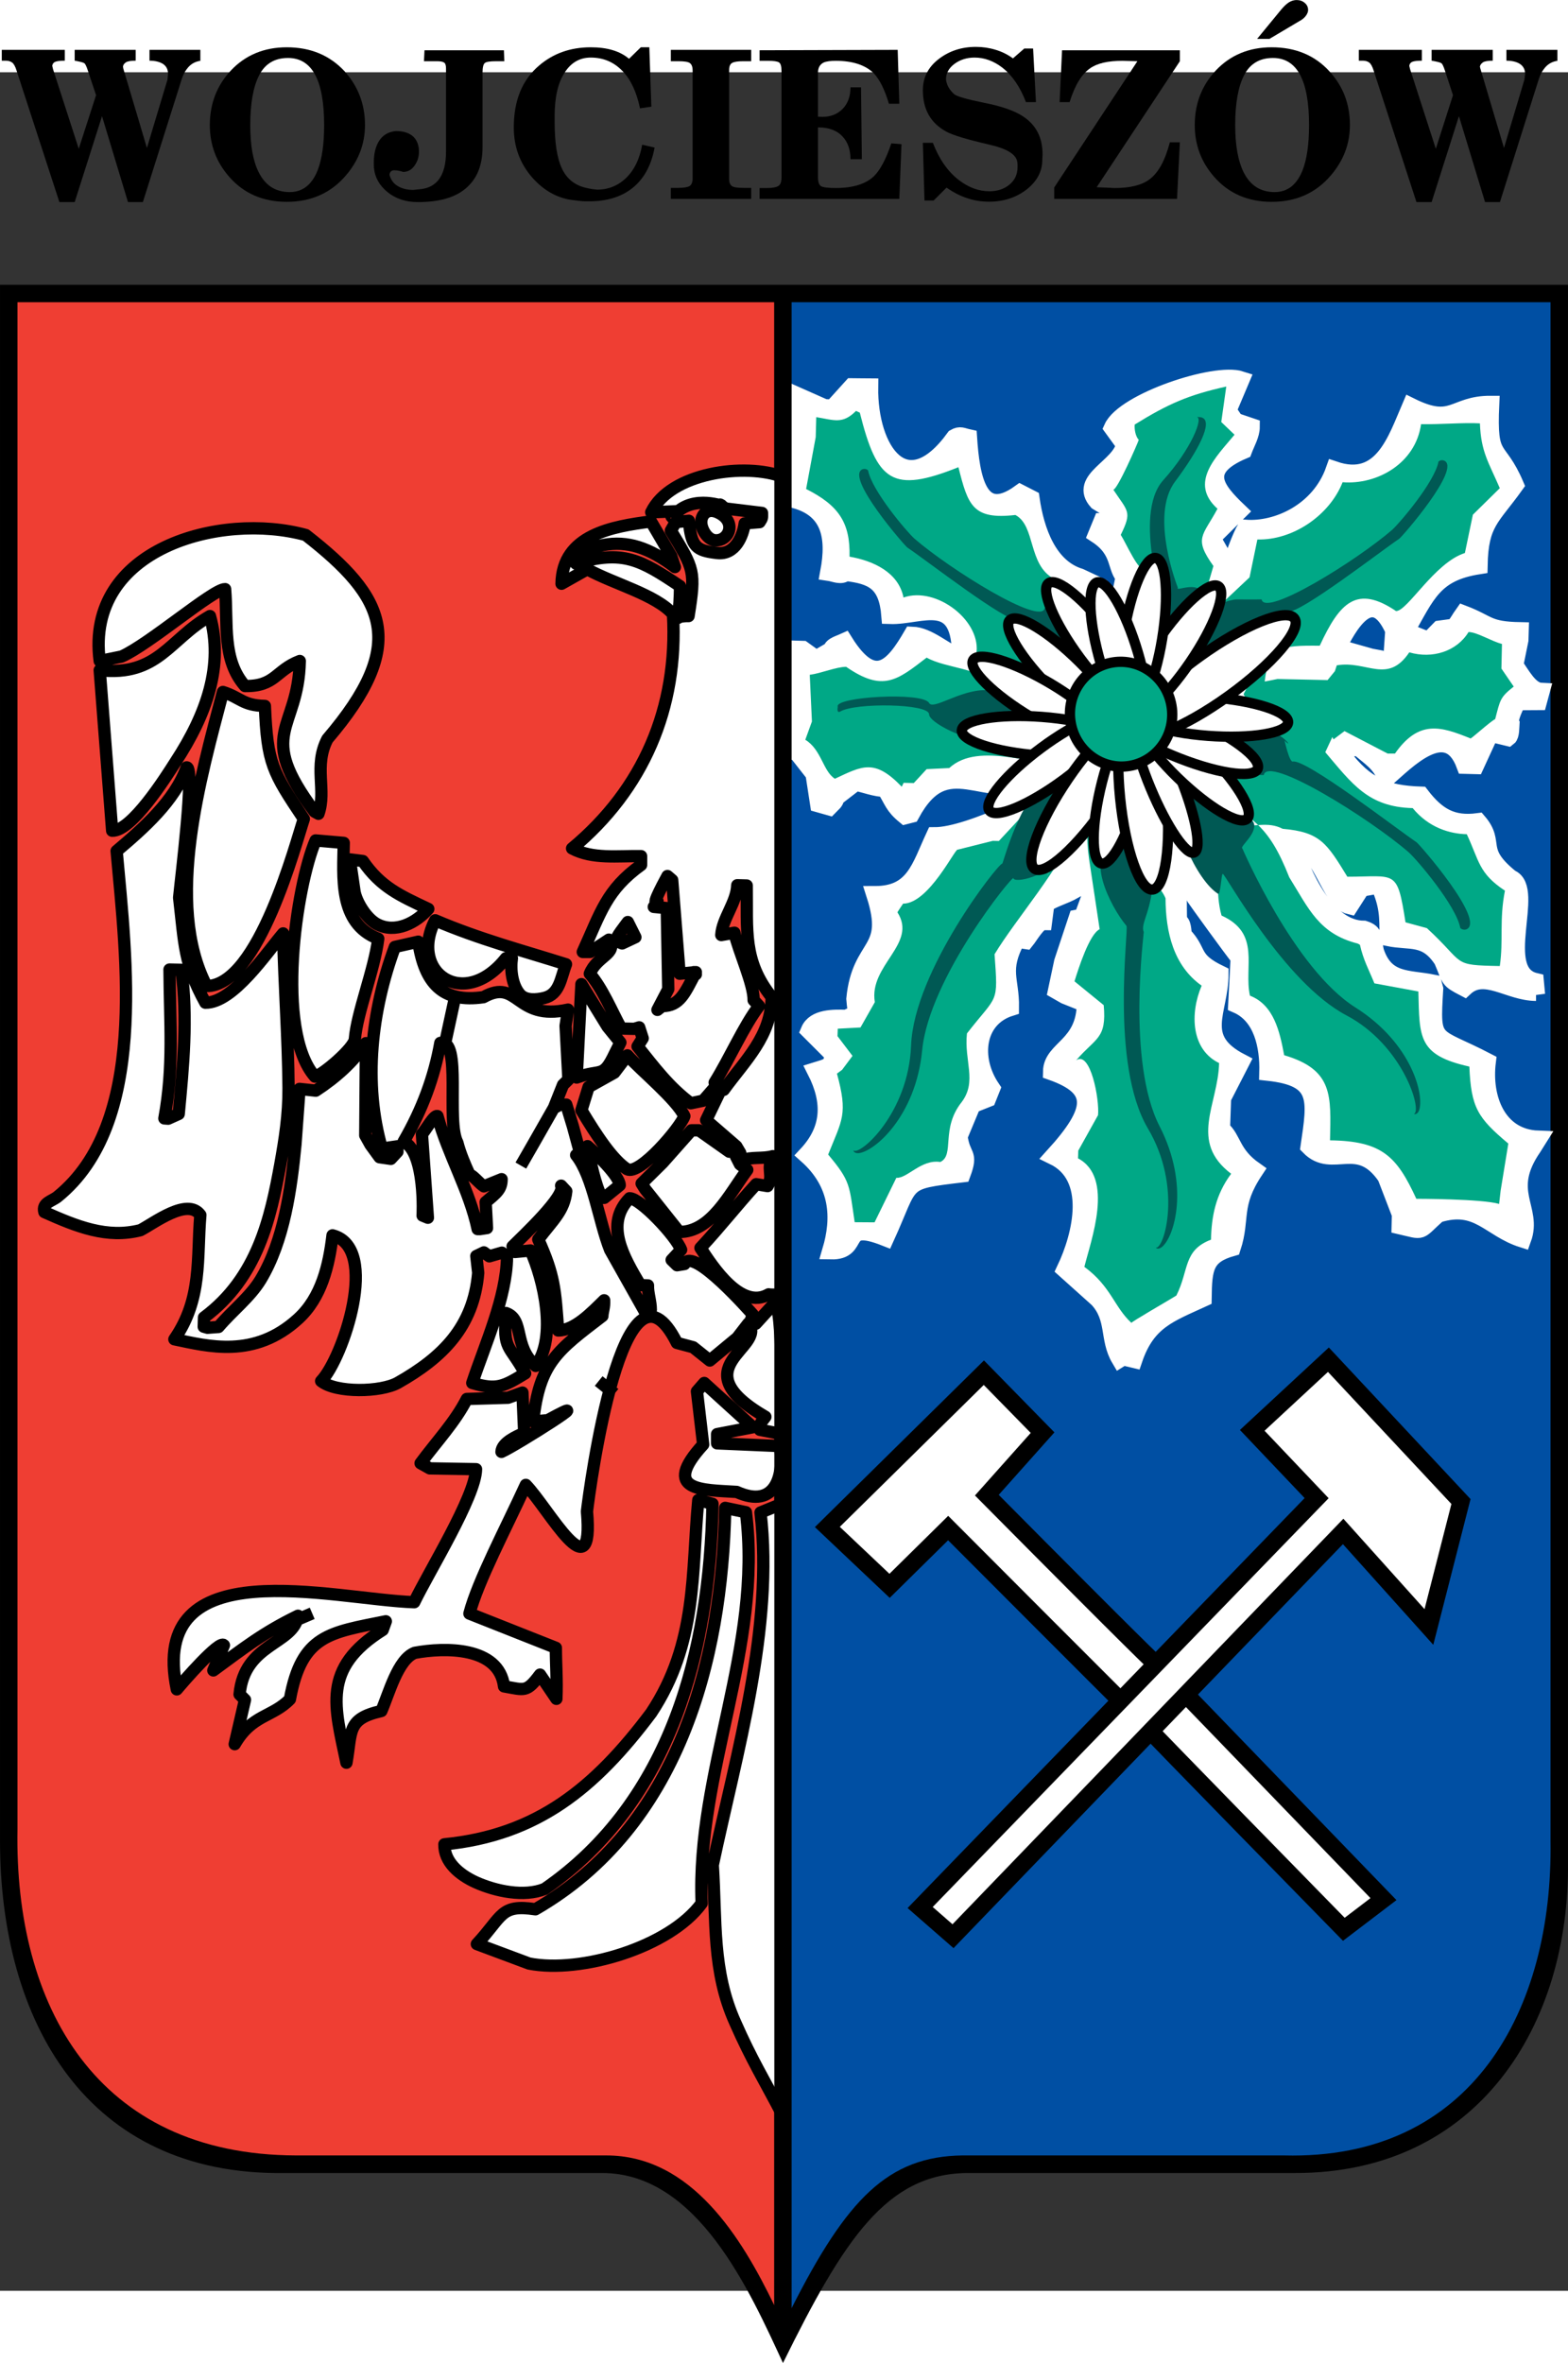 <?xml version="1.0" encoding="UTF-8" standalone="no"?>
<!-- Creator: CorelDRAW -->
<svg
   xmlns:dc="http://purl.org/dc/elements/1.1/"
   xmlns:cc="http://web.resource.org/cc/"
   xmlns:rdf="http://www.w3.org/1999/02/22-rdf-syntax-ns#"
   xmlns:svg="http://www.w3.org/2000/svg"
   xmlns="http://www.w3.org/2000/svg"
   xmlns:sodipodi="http://sodipodi.sourceforge.net/DTD/sodipodi-0.dtd"
   xmlns:inkscape="http://www.inkscape.org/namespaces/inkscape"
   xml:space="preserve"
   width="744"
   height="1120.795"
   style="shape-rendering:geometricPrecision; text-rendering:geometricPrecision; image-rendering:optimizeQuality; fill-rule:evenodd; clip-rule:evenodd"
   viewBox="0 0 210 297"
   id="svg2"
   sodipodi:version="0.32"
   inkscape:version="0.45.1"
   sodipodi:docname="POL Wojcieszów COA.svg"
   inkscape:output_extension="org.inkscape.output.svg.inkscape"
   sodipodi:docbase="C:\Users\Mistrz\Desktop\dolnośląskie"
   version="1.0"><rect x="0" y="0" width="210" height="297" fill="#333333" stroke="none"/><sodipodi:namedview
   inkscape:window-height="974"
   inkscape:window-width="1280"
   inkscape:pageshadow="2"
   inkscape:pageopacity="0.0"
   guidetolerance="10.0"
   gridtolerance="10.0"
   objecttolerance="10.0"
   borderopacity="1.0"
   bordercolor="#666666"
   pagecolor="#ffffff"
   id="base"
   inkscape:zoom="0.63044172"
   inkscape:cx="420.02483"
   inkscape:cy="586.67284"
   inkscape:window-x="-8"
   inkscape:window-y="-8"
   inkscape:current-layer="svg2" />
 <defs
   id="defs4">
  <style
   type="text/css"
   id="style6">
   
    .str3 {stroke:black;stroke-width:0.076}
    .str0 {stroke:black;stroke-width:0.091;stroke-linecap:square;stroke-linejoin:round}
    .str1 {stroke:black;stroke-width:0.128;stroke-linecap:square}
    .str2 {stroke:white;stroke-width:0.128}
    .fil5 {fill:none}
    .fil3 {fill:white}
    .fil0 {fill:black}
    .fil1 {fill:#004FA3}
    .fil7 {fill:#005954}
    .fil6 {fill:#00A886}
    .fil2 {fill:#EF3E33}
    .fil4 {fill:white}
   
  </style>
 </defs>
 <g
   id="Warstwa_x0020_1"
   transform="matrix(18.117,0,0,18.117,-2318.992,-2141.877)">
  <path
   class="fil0"
   d="M 128.001,119.795 L 139.592,119.795 L 139.592,131.446 C 139.607,132.658 138.924,133.749 137.576,133.748 L 135.147,133.748 C 134.555,133.755 134.239,134.238 133.789,135.152 C 133.544,134.623 133.159,133.748 132.453,133.748 L 130.107,133.748 C 128.644,133.77 128.001,132.631 128.001,131.292 L 128.001,119.795 L 128.001,119.795 z "
   id="path10"
   style="fill:#000000" />
  <path
   class="fil1"
   d="M 133.852,119.924 L 139.463,119.924 L 139.463,131.293 C 139.482,132.539 138.886,133.654 137.492,133.618 L 135.116,133.618 C 134.565,133.625 134.261,133.94 133.852,134.748 L 133.852,119.924 L 133.852,119.924 z "
   id="path12"
   style="fill:#004fa3" />
  <path
   class="fil2"
   d="M 128.13,119.924 L 133.725,119.924 L 133.725,134.726 C 133.483,134.225 133.112,133.618 132.483,133.618 L 130.189,133.618 C 128.713,133.614 128.107,132.508 128.13,131.208 L 128.13,119.924 L 128.13,119.924 z "
   id="path14"
   style="fill:#ef3e33" />
  <path
   class="fil3 str0"
   d="M 131.289,125.41 L 131.351,125.124 M 130.706,125.399 L 130.701,126.08 L 130.74,126.15 L 130.807,126.242 L 130.89,126.254 L 130.939,126.201 L 130.939,126.161 L 130.824,126.178 C 130.685,125.695 130.746,125.16 130.92,124.688 L 131.093,124.649 C 131.14,124.956 131.27,125.103 131.575,125.059 C 131.836,124.914 131.808,125.238 132.2,125.151 L 132.182,125.271 L 132.203,125.668 L 132.163,125.707 L 132.095,125.878 L 132.143,125.853 L 132.187,125.853 L 132.236,126.014 L 132.29,126.213 L 132.26,126.226 C 132.386,126.384 132.427,126.713 132.511,126.926 L 132.771,127.388 L 132.812,127.369 C 132.812,127.306 132.789,127.247 132.791,127.189 L 132.734,127.187 C 132.611,126.979 132.468,126.737 132.655,126.545 C 132.734,126.545 132.998,126.824 133.036,126.926 L 132.966,127.001 L 133.006,127.04 L 133.061,127.031 C 133.122,126.896 133.56,127.398 133.566,127.404 L 133.549,127.453 L 133.588,127.472 L 133.724,127.323 C 133.795,127.326 133.775,128.136 133.773,128.286 L 133.618,128.256 C 133.618,128.203 133.626,128.205 133.659,128.16 C 133.027,127.793 133.675,127.649 133.533,127.47 L 133.451,127.576 L 133.248,127.744 L 133.125,127.646 L 133.005,127.614 C 132.608,126.824 132.359,128.694 132.34,128.859 C 132.394,129.472 132.057,128.837 131.888,128.663 C 131.739,128.988 131.534,129.374 131.471,129.614 L 132.11,129.867 C 132.11,129.992 132.12,130.1 132.114,130.244 L 131.993,130.065 C 131.893,130.198 131.882,130.179 131.727,130.152 C 131.69,129.856 131.287,129.863 131.067,129.904 C 130.941,129.953 130.876,130.206 130.82,130.334 C 130.563,130.392 130.603,130.484 130.562,130.716 C 130.476,130.302 130.377,130.019 130.83,129.735 L 130.853,129.671 C 130.44,129.755 130.231,129.768 130.144,130.247 C 130.014,130.381 129.863,130.359 129.736,130.579 L 129.812,130.251 L 129.772,130.211 C 129.807,129.83 130.173,129.844 130.204,129.63 C 129.947,129.755 129.803,129.869 129.578,130.034 L 129.656,129.848 C 129.627,129.804 129.351,130.122 129.308,130.174 C 129.091,129.132 130.462,129.51 131.063,129.53 C 131.169,129.309 131.517,128.748 131.52,128.547 L 131.178,128.541 L 131.11,128.503 C 131.229,128.342 131.365,128.199 131.452,128.028 L 131.757,128.019 L 131.863,127.981 L 131.876,128.279 C 131.819,128.304 131.711,128.351 131.708,128.419 C 131.822,128.368 132.478,127.951 132.05,128.185 L 131.942,128.195 C 131.988,127.758 132.124,127.668 132.454,127.415 C 132.454,127.387 132.47,127.35 132.467,127.299 C 132.377,127.387 132.25,127.522 132.127,127.522 C 132.105,127.217 132.1,127.116 131.98,126.849 C 132.087,126.707 132.171,126.64 132.187,126.493 L 132.149,126.452 C 132.19,126.523 131.864,126.827 131.79,126.901 L 131.808,126.942 L 131.923,126.931 C 132.02,127.145 132.12,127.573 131.961,127.784 C 131.792,127.636 131.88,127.442 131.741,127.393 C 131.719,127.671 131.763,127.621 131.883,127.839 C 131.725,127.935 131.675,127.965 131.492,127.91 C 131.585,127.629 131.746,127.278 131.749,126.977 L 131.711,126.947 L 131.618,126.974 L 131.578,126.945 L 131.522,126.972 L 131.536,127.096 C 131.502,127.496 131.271,127.722 130.943,127.908 C 130.817,127.979 130.485,127.985 130.375,127.896 C 130.536,127.73 130.813,126.909 130.459,126.819 C 130.433,127.04 130.378,127.278 130.205,127.436 C 129.881,127.733 129.537,127.638 129.29,127.587 C 129.498,127.287 129.455,126.988 129.482,126.669 C 129.387,126.537 129.14,126.729 129.039,126.781 C 128.792,126.844 128.571,126.755 128.329,126.647 C 128.31,126.578 128.386,126.567 128.427,126.533 C 129.093,125.993 128.935,124.782 128.863,123.979 C 129.061,123.812 129.292,123.609 129.381,123.361 C 129.442,123.361 129.339,124.177 129.325,124.324 C 129.365,124.667 129.36,124.812 129.519,125.1 C 129.724,125.103 129.974,124.728 130.094,124.588 C 130.102,124.978 130.131,125.35 130.134,125.73 C 130.135,125.93 130.107,126.107 130.072,126.301 C 130.002,126.683 129.907,127.131 129.509,127.426 L 129.507,127.494 L 129.535,127.502 L 129.616,127.496 C 129.717,127.377 129.848,127.277 129.927,127.148 C 130.102,126.859 130.154,126.468 130.185,126.147 L 130.215,125.737 L 130.335,125.75 C 130.485,125.652 130.612,125.538 130.706,125.399 L 130.706,125.399 z M 130.329,125.646 C 130.032,125.306 130.19,124.237 130.334,123.901 L 130.542,123.919 C 130.539,124.163 130.5,124.514 130.797,124.627 C 130.768,124.859 130.64,125.172 130.624,125.37 C 130.618,125.436 130.386,125.634 130.329,125.646 L 130.329,125.646 z M 132.11,125.851 L 131.943,126.144 L 131.874,126.264 M 132.508,127.961 L 132.462,127.924 M 130.211,129.654 L 130.267,129.63 M 132.965,121.508 C 132.986,121.497 133.022,121.509 132.992,121.538 L 132.965,121.508 z M 133.185,121.553 C 133.183,121.493 133.23,121.442 133.307,121.477 C 133.454,121.544 133.389,121.693 133.286,121.683 C 133.23,121.678 133.187,121.605 133.185,121.553 L 133.185,121.553 z M 130.326,123.688 C 129.885,123.097 130.207,123.095 130.217,122.575 C 130.038,122.643 130.038,122.763 129.812,122.76 C 129.641,122.564 129.686,122.303 129.665,122.044 C 129.578,122.042 129.104,122.452 128.9,122.542 L 128.738,122.575 C 128.629,121.743 129.632,121.471 130.261,121.644 C 130.856,122.107 131.023,122.448 130.421,123.152 C 130.318,123.351 130.416,123.531 130.355,123.704 L 130.326,123.688 L 130.326,123.688 z M 128.83,123.829 L 128.738,122.643 C 129.17,122.691 129.254,122.412 129.553,122.243 C 129.654,122.605 129.532,122.964 129.297,123.323 C 129.224,123.438 128.973,123.834 128.83,123.829 z M 130.622,124.281 L 130.587,124.041 L 130.683,124.053 C 130.816,124.246 130.957,124.308 131.167,124.407 C 131.078,124.51 130.923,124.591 130.787,124.519 C 130.706,124.475 130.636,124.354 130.622,124.281 z M 132.549,124.635 L 132.573,124.615 C 132.532,124.645 132.642,124.505 132.642,124.504 L 132.698,124.616 L 132.6,124.662 C 132.579,124.654 132.568,124.648 132.549,124.635 L 132.549,124.635 z M 133.13,124.874 L 133.145,124.89 L 133.13,124.874 z M 129.528,124.977 C 129.21,124.365 129.488,123.422 129.649,122.804 C 129.777,122.844 129.795,122.904 129.959,122.907 C 129.977,123.332 130.014,123.394 130.247,123.742 C 130.191,123.905 129.915,124.977 129.528,124.977 z M 131.785,124.771 L 131.741,124.771 C 131.43,125.163 131.02,124.874 131.218,124.491 C 131.545,124.631 131.868,124.716 132.185,124.816 C 132.145,124.919 132.139,125.037 132.024,125.065 C 131.965,125.079 131.887,125.085 131.845,125.039 C 131.785,124.97 131.773,124.855 131.785,124.771 z M 132.861,125.153 L 132.941,125 L 132.93,124.401 L 132.834,124.392 L 132.862,124.351 C 132.805,124.397 132.93,124.175 132.935,124.164 L 132.97,124.194 L 133.025,124.886 L 133.145,124.874 C 133.063,125.03 133.027,125.125 132.896,125.125 L 132.861,125.153 L 132.861,125.153 z M 133.329,125.73 L 133.284,125.69 C 133.394,125.514 133.498,125.274 133.612,125.124 L 133.572,125.081 C 133.575,124.967 133.461,124.719 133.43,124.583 L 133.333,124.6 C 133.34,124.479 133.447,124.359 133.451,124.232 L 133.521,124.234 C 133.526,124.566 133.491,124.789 133.705,125.058 C 133.705,125.345 133.511,125.524 133.351,125.744 L 133.329,125.73 L 133.329,125.73 z M 129.216,125.955 C 129.287,125.57 129.256,125.244 129.254,124.855 L 129.342,124.857 C 129.39,125.217 129.355,125.57 129.322,125.922 L 129.244,125.957 L 129.216,125.955 L 129.216,125.955 z M 132.542,125.617 L 132.639,125.489 C 132.739,125.6 133,125.813 133.06,125.938 C 133.033,126.019 132.728,126.381 132.636,126.33 C 132.53,126.261 132.413,126.085 132.299,125.895 L 132.352,125.723 L 132.542,125.617 L 132.542,125.617 z M 132.264,125.653 L 132.299,124.963 L 132.492,125.277 L 132.587,125.394 L 132.546,125.476 C 132.457,125.664 132.447,125.586 132.264,125.653 L 132.264,125.653 z M 132.45,126.542 C 132.398,126.438 132.366,126.276 132.344,126.16 C 132.402,126.209 132.582,126.381 132.582,126.449 L 132.468,126.542 L 132.45,126.542 L 132.45,126.542 z M 131.532,126.773 C 131.471,126.485 131.314,126.225 131.235,125.938 C 131.21,125.927 131.15,126.039 131.12,126.071 L 131.164,126.689 L 131.125,126.673 C 131.125,126.685 131.151,126.209 130.985,126.126 C 131.123,125.888 131.211,125.649 131.256,125.397 C 131.417,125.363 131.297,125.976 131.382,126.134 C 131.401,126.21 131.439,126.3 131.472,126.371 C 131.493,126.371 131.545,126.436 131.578,126.457 L 131.709,126.404 C 131.709,126.48 131.67,126.507 131.591,126.574 L 131.601,126.765 L 131.548,126.773 L 131.532,126.773 L 131.532,126.773 z M 133.324,121.419 C 133.394,121.457 133.168,121.34 133.014,121.468 L 132.815,121.476 C 132.957,121.181 133.511,121.108 133.79,121.215 C 133.79,123.233 133.786,125.242 133.784,127.256 C 133.806,127.256 133.702,127.26 133.683,127.255 C 133.479,127.373 133.27,127.052 133.179,126.912 C 133.322,126.759 133.451,126.594 133.591,126.441 L 133.675,126.455 C 133.724,126.376 133.662,126.329 133.714,126.234 C 133.637,126.256 133.558,126.236 133.479,126.266 L 133.442,126.237 L 133.471,126.294 L 133.525,126.335 C 133.39,126.517 133.257,126.795 133.022,126.794 L 132.771,126.479 L 132.744,126.436 L 132.899,126.283 L 133.112,126.043 L 133.168,126.043 L 133.392,126.201 L 133.433,126.18 L 133.473,126.21 L 133.444,126.161 L 133.221,125.968 L 133.316,125.771 L 133.281,125.73 L 133.199,125.824 L 133.107,125.843 C 132.948,125.725 132.838,125.578 132.714,125.423 L 132.752,125.363 L 132.726,125.282 L 132.69,125.293 L 132.593,125.291 C 132.521,125.159 132.457,124.999 132.361,124.886 C 132.415,124.751 132.57,124.741 132.502,124.634 L 132.364,124.725 L 132.309,124.725 C 132.443,124.431 132.484,124.267 132.74,124.082 L 132.74,124.017 C 132.568,124.014 132.382,124.041 132.23,123.96 C 132.755,123.524 133.016,122.923 132.976,122.229 C 132.85,122.085 132.541,122.006 132.342,121.897 L 132.152,122.004 C 132.157,121.641 132.53,121.581 132.813,121.544 L 132.963,121.8 L 132.99,121.881 C 132.799,121.737 132.639,121.685 132.461,121.718 C 132.369,121.736 132.298,121.774 132.258,121.855 C 132.608,121.751 132.739,121.829 133.028,122.022 C 133.027,122.101 133.024,122.178 133.012,122.257 C 132.987,122.257 133.044,122.241 133.091,122.243 C 133.144,121.909 133.133,121.897 132.96,121.612 L 132.996,121.549 L 133.093,121.539 C 133.112,121.731 133.145,121.759 133.302,121.777 C 133.438,121.793 133.494,121.647 133.506,121.558 L 133.616,121.549 C 133.637,121.516 133.634,121.522 133.634,121.481 L 133.363,121.448 L 133.324,121.419 L 133.324,121.419 z M 133.447,128.715 C 133.193,128.699 132.883,128.712 133.199,128.365 L 133.153,127.972 L 133.207,127.91 L 133.567,128.237 L 133.302,128.288 L 133.302,128.356 L 133.765,128.376 C 133.802,128.585 133.737,128.846 133.447,128.715 L 133.447,128.715 z M 131.519,131.6 C 131.396,131.544 131.284,131.45 131.286,131.319 C 131.972,131.252 132.399,130.903 132.815,130.348 C 133.158,129.831 133.112,129.309 133.163,128.775 L 133.268,128.803 C 133.248,129.877 132.969,131 132.027,131.649 C 131.875,131.71 131.667,131.666 131.519,131.6 L 131.519,131.6 z M 131.912,132.2 L 131.526,132.056 C 131.719,131.849 131.699,131.76 131.959,131.799 C 133.014,131.191 133.34,129.972 133.362,128.833 L 133.515,128.865 C 133.64,129.86 133.147,130.788 133.188,131.755 C 132.951,132.08 132.294,132.275 131.912,132.2 L 131.912,132.2 z M 133.793,133.333 C 133.648,133.055 133.558,132.913 133.436,132.636 C 133.264,132.254 133.297,131.885 133.27,131.472 C 133.446,130.641 133.722,129.719 133.623,128.867 L 133.776,128.805 L 133.793,133.333 z "
   id="path16"
   style="fill:#ffffff;stroke:#000000;stroke-width:0.091;stroke-linecap:square;stroke-linejoin:round" />
  <path
   class="fil3 str1"
   d="M 135.01,128.982 L 134.577,129.409 L 134.117,128.974 L 135.274,127.834 L 135.708,128.277 L 135.296,128.739 C 137.633,131.095 135.426,128.826 138.228,131.724 L 137.935,131.947 C 135.336,129.293 137.434,131.412 135.01,128.982 L 135.01,128.982 z "
   id="path18"
   style="fill:#ffffff;stroke:#000000;stroke-width:0.128;stroke-linecap:square" />
  <polygon
   class="fil3 str1"
   points="134.803,131.786 137.734,128.761 137.258,128.26 137.821,127.738 138.801,128.786 138.564,129.713 137.93,129.007 135.046,131.998 134.803,131.786 "
   id="polygon20"
   style="fill:#ffffff;stroke:#000000;stroke-width:0.128;stroke-linecap:square" />
  <path
   class="fil4"
   d="M 139.371,126.109 C 139.074,126.098 138.961,125.81 138.995,125.536 C 138.592,125.326 138.58,125.421 138.606,124.997 L 138.595,124.956 C 138.408,124.918 138.244,124.95 138.168,124.721 C 138.145,124.621 138.172,124.586 138.085,124.558 C 137.806,124.558 137.628,124.156 137.555,123.919 C 137.763,123.919 137.822,124.348 137.98,124.384 L 138.064,124.253 L 138.196,124.229 C 138.261,124.373 138.264,124.46 138.262,124.618 C 138.429,124.653 138.543,124.6 138.664,124.785 C 138.728,124.933 138.702,124.925 138.827,124.99 C 138.974,124.852 139.155,125.023 139.356,125.023 L 139.359,125.04 L 139.35,124.944 C 139.048,124.873 139.359,124.257 139.168,124.18 C 138.909,123.971 139.067,123.925 138.928,123.763 C 138.739,123.788 138.626,123.726 138.504,123.567 C 138.238,123.558 138.093,123.495 137.927,123.277 L 137.955,123.223 C 137.92,123.223 137.952,123.222 138.044,123.212 C 138.123,123.282 138.213,123.332 138.247,123.445 C 138.397,123.314 138.701,122.994 138.831,123.345 L 138.908,123.347 L 139.018,123.108 L 139.15,123.14 C 139.17,123.125 139.168,123.063 139.17,123.035 C 139.153,123 139.202,122.912 139.216,122.875 L 139.373,122.874 L 139.393,122.8 C 139.308,122.796 139.248,122.675 139.198,122.607 L 139.236,122.42 L 139.238,122.352 C 138.992,122.347 139.011,122.301 138.817,122.227 C 138.811,122.235 138.733,122.371 138.733,122.328 L 138.644,122.34 L 138.564,122.422 C 138.506,122.407 138.397,122.352 138.388,122.363 C 138.549,122.08 138.6,121.922 138.934,121.87 C 138.94,121.549 139.026,121.52 139.202,121.274 C 139.072,120.969 139,121.111 139.02,120.679 C 138.742,120.678 138.744,120.85 138.429,120.694 C 138.323,120.94 138.219,121.283 137.865,121.163 C 137.756,121.473 137.441,121.612 137.209,121.595 C 137.177,121.648 137.101,121.843 137.112,121.861 L 137.038,121.803 L 136.96,121.666 L 137.158,121.47 C 136.984,121.304 136.866,121.157 137.193,121.018 C 137.214,120.962 137.25,120.902 137.25,120.844 L 137.132,120.804 L 137.078,120.724 L 137.174,120.497 C 136.981,120.434 136.312,120.659 136.225,120.852 L 136.315,120.976 C 136.282,121.146 135.967,121.234 136.113,121.397 C 136.147,121.419 136.202,121.445 136.225,121.479 C 136.197,121.516 136.192,121.546 136.147,121.546 L 136.108,121.641 C 136.292,121.761 136.242,121.891 136.32,121.961 L 136.32,122.025 L 136.297,122.025 L 136.266,122.175 L 136.142,122.029 L 135.984,121.955 C 135.751,121.884 135.656,121.614 135.622,121.375 L 135.542,121.334 C 135.232,121.558 135.179,121.209 135.16,120.926 C 135.114,120.916 135.099,120.901 135.059,120.924 C 134.697,121.424 134.422,121.021 134.429,120.551 C 134.387,120.551 134.341,120.549 134.299,120.549 L 134.157,120.706 L 134.096,120.704 L 133.85,120.595 C 133.965,120.861 133.841,121.1 133.85,121.376 C 134.14,121.441 134.177,121.658 134.128,121.919 C 134.169,121.925 134.221,121.952 134.252,121.92 C 134.453,121.943 134.56,121.993 134.58,122.238 C 134.812,122.246 135.109,122.058 135.102,122.554 C 134.977,122.501 134.863,122.389 134.743,122.385 C 134.612,122.61 134.469,122.795 134.243,122.433 C 134.217,122.445 134.149,122.463 134.149,122.494 L 134.034,122.561 L 133.935,122.49 L 133.869,122.488 C 133.828,122.64 133.822,123.106 133.827,123.246 L 133.882,123.234 L 134.019,123.409 L 134.053,123.63 L 134.131,123.652 C 134.154,123.628 134.177,123.615 134.179,123.584 L 134.327,123.47 C 134.393,123.484 134.476,123.516 134.544,123.516 C 134.603,123.609 134.602,123.644 134.692,123.718 L 134.735,123.707 C 135.002,123.214 135.268,123.625 135.693,123.462 C 135.808,123.432 135.91,123.356 136.012,123.344 L 135.95,123.087 C 135.524,123.078 135.316,123.075 135.013,123.353 L 134.846,123.361 L 134.751,123.463 L 134.677,123.462 L 134.662,123.491 C 134.462,123.282 134.372,123.337 134.169,123.432 C 134.08,123.378 134.07,123.217 133.95,123.144 L 133.999,123.008 L 133.982,122.663 C 134.068,122.653 134.179,122.605 134.25,122.605 C 134.524,122.793 134.629,122.705 134.846,122.534 C 134.992,122.618 135.179,122.657 135.272,122.785 C 135.528,123.015 135.891,123.146 136.094,122.849 C 135.791,122.668 135.599,122.57 135.222,122.528 C 135.222,122.528 135.222,122.528 135.213,122.515 C 135.26,122.265 134.917,122.004 134.675,122.089 C 134.638,121.903 134.45,121.816 134.276,121.786 C 134.283,121.534 134.195,121.406 133.956,121.287 L 134.026,120.904 L 134.03,120.755 C 134.165,120.777 134.224,120.809 134.324,120.709 L 134.352,120.722 C 134.481,121.231 134.591,121.321 135.082,121.125 C 135.153,121.408 135.188,121.514 135.502,121.478 C 135.654,121.558 135.594,121.846 135.789,121.95 C 135.884,122.077 135.993,122.055 136.06,122.132 L 136.018,122.172 C 136.015,122.426 136.044,122.721 136.329,122.749 C 136.389,122.556 136.254,122.404 136.145,122.251 L 136.16,122.222 L 136.173,122.175 L 136.337,122.338 L 136.366,122.226 L 136.352,122.178 L 136.392,122.18 C 136.459,122.268 136.467,122.54 136.486,122.684 L 136.68,122.701 L 136.733,122.73 L 136.707,122.746 L 136.885,122.974 L 136.951,123.018 L 136.989,122.977 L 137.091,122.91 L 137.13,122.953 C 137.006,123.079 136.955,123.132 136.955,123.323 C 138.067,122.801 137.589,122.538 137.211,122.891 L 137.213,122.836 L 137.197,122.808 L 137.332,122.542 L 137.377,122.142 C 137.316,122.156 137.009,122.231 136.987,122.266 C 137.006,122.224 137.03,122.183 137.03,122.136 L 137.242,121.941 L 137.308,121.672 C 137.569,121.678 137.84,121.495 137.937,121.248 C 138.193,121.269 138.477,121.109 138.517,120.82 C 138.653,120.823 138.825,120.795 138.945,120.801 C 138.952,121.014 139.009,121.089 139.089,121.28 L 138.893,121.476 L 138.831,121.759 C 138.609,121.831 138.409,122.191 138.325,122.189 C 138.035,121.995 137.909,122.124 137.76,122.445 C 137.469,122.442 137.383,122.453 137.354,122.714 L 137.449,122.695 L 137.819,122.703 L 137.872,122.637 L 137.886,122.594 C 138.107,122.553 138.261,122.736 138.42,122.494 C 138.594,122.545 138.773,122.488 138.86,122.344 C 138.922,122.344 139.031,122.414 139.107,122.433 L 139.104,122.618 L 139.192,122.751 C 139.093,122.831 139.095,122.85 139.058,122.991 C 139.014,123.015 138.874,123.143 138.874,123.133 C 138.655,123.045 138.494,122.994 138.316,123.246 L 138.262,123.246 L 137.943,123.079 L 137.863,123.141 L 137.852,123.124 L 137.8,123.236 C 138,123.47 138.119,123.641 138.448,123.649 C 138.566,123.794 138.721,123.838 138.848,123.842 C 138.94,124.037 138.934,124.131 139.129,124.262 C 139.086,124.48 139.119,124.629 139.089,124.819 C 138.725,124.812 138.843,124.806 138.552,124.539 L 138.394,124.496 C 138.332,124.096 138.325,124.156 137.964,124.156 C 137.812,123.908 137.777,123.826 137.501,123.802 C 137.263,123.68 137.24,123.453 136.943,123.419 L 136.914,123.467 L 136.515,123.551 C 136.915,123.791 137.371,123.745 137.535,124.164 C 137.679,124.395 137.751,124.58 138.041,124.653 C 138.041,124.653 138.041,124.653 138.057,124.662 C 138.084,124.779 138.121,124.839 138.162,124.947 L 138.489,125.007 C 138.498,125.348 138.486,125.476 138.867,125.562 C 138.879,125.866 138.926,125.94 139.155,126.128 L 139.098,126.477 L 139.086,126.574 C 138.96,126.536 138.475,126.536 138.475,126.536 C 138.331,126.224 138.224,126.109 137.836,126.108 C 137.842,125.782 137.865,125.586 137.498,125.478 C 137.464,125.301 137.42,125.106 137.245,125.039 C 137.197,124.825 137.369,124.596 137.073,124.463 C 136.975,124.107 136.963,123.96 136.661,123.747 C 136.789,123.932 136.812,124.12 136.835,124.322 C 136.835,124.324 137.119,124.718 137.162,124.768 L 137.144,125.113 C 137.334,125.195 137.379,125.424 137.374,125.613 C 137.762,125.655 137.73,125.813 137.679,126.163 C 137.851,126.34 138.041,126.084 138.247,126.386 L 138.354,126.664 L 138.352,126.748 C 138.534,126.79 138.478,126.797 138.63,126.662 C 138.928,126.569 139.011,126.768 139.257,126.846 C 139.34,126.618 139.106,126.498 139.334,126.168 L 139.371,126.109 L 139.371,126.109 z M 136.437,121.98 L 136.455,121.868 M 137.019,122.015 L 137.11,121.897 L 137.112,121.834 M 136.694,122.73 L 136.722,122.529 M 137.915,123.222 L 137.966,123.239 M 135.354,123.919 L 135.432,123.808 M 135.999,123.984 L 136.013,123.868 M 137.112,121.834 L 137.122,121.841 L 137.112,121.834 z M 137.015,122.232 L 137.03,122.24 L 137.015,122.232 z M 138.201,122.559 L 138.136,122.547 L 137.888,122.477 C 137.957,122.338 138.141,121.982 138.305,122.349 L 138.291,122.55 L 138.227,122.575 L 138.201,122.559 L 138.201,122.559 z M 136.682,122.57 C 136.716,122.301 136.679,122.089 136.567,121.849 L 136.499,121.897 L 136.455,121.868 C 136.426,121.919 136.32,121.678 136.285,121.625 C 136.371,121.451 136.339,121.456 136.23,121.291 C 136.258,121.291 136.407,120.954 136.418,120.923 C 136.394,120.897 136.417,120.853 136.42,120.818 C 136.665,120.665 136.754,120.624 137.035,120.562 L 137.03,120.792 L 137.139,120.897 C 137.004,121.059 136.789,121.239 137.002,121.432 C 136.895,121.634 136.823,121.647 136.972,121.857 L 136.901,122.104 L 136.786,122.559 L 136.722,122.529 C 136.72,122.556 136.705,122.556 136.682,122.57 L 136.682,122.57 z M 135.985,122.675 C 135.748,122.543 135.421,122.366 135.479,122.038 C 136.025,122.191 135.831,122.242 136.051,122.689 C 136.021,122.687 136.016,122.684 135.985,122.675 z M 137.197,122.836 L 137.213,122.844 L 137.197,122.836 z M 137.494,123.63 L 137.15,123.367 C 137.257,123.214 137.539,123.34 137.664,123.405 C 137.664,123.475 137.67,123.547 137.673,123.617 L 137.52,123.642 L 137.494,123.63 L 137.494,123.63 z M 137.565,123.935 L 137.581,123.935 L 137.565,123.935 z M 137.984,124.144 L 138.004,124.156 L 137.984,124.144 z M 136.362,127.424 L 136.371,127.445 L 136.362,127.424 z M 136.279,127.731 C 136.19,127.581 136.249,127.433 136.117,127.289 L 135.875,127.072 C 135.998,126.814 136.099,126.384 135.789,126.234 C 136.101,125.891 136.114,125.729 135.775,125.609 C 135.778,125.438 136.021,125.424 136.025,125.106 L 135.875,125.046 L 135.812,125.01 L 135.857,124.798 L 135.964,124.476 L 136.004,124.468 L 136.059,124.318 L 136.093,123.731 C 136.009,123.784 135.961,124.125 135.94,124.269 C 135.872,124.308 135.789,124.329 135.732,124.368 L 135.715,124.499 C 135.673,124.498 135.61,124.608 135.584,124.64 L 135.518,124.63 C 135.393,124.863 135.473,124.925 135.47,125.135 C 135.217,125.214 135.179,125.508 135.331,125.733 L 135.301,125.808 L 135.188,125.853 L 135.09,126.088 C 135.111,126.248 135.173,126.202 135.113,126.364 C 134.654,126.419 134.744,126.406 134.548,126.836 C 134.195,126.696 134.378,126.938 134.143,126.933 C 134.214,126.694 134.206,126.438 133.965,126.224 C 134.139,126.038 134.149,125.835 134.031,125.603 C 134.117,125.576 134.157,125.576 134.158,125.48 L 133.984,125.306 C 134.024,125.211 134.163,125.213 134.257,125.216 C 134.355,125.171 134.33,125.195 134.321,125.072 C 134.361,124.656 134.608,124.735 134.469,124.302 C 134.76,124.302 134.801,124.101 134.91,123.867 C 135.176,123.867 135.769,123.557 136.05,123.413 L 136.081,123.533 C 135.863,123.857 135.703,124.031 135.321,124.12 L 135.38,123.892 L 135.337,123.891 L 135.077,123.955 C 135.059,123.94 134.863,124.359 134.672,124.359 C 134.66,124.376 134.642,124.403 134.631,124.422 C 134.781,124.656 134.418,124.812 134.464,125.086 L 134.355,125.272 L 134.189,125.282 L 134.188,125.337 L 134.298,125.483 L 134.221,125.586 L 134.183,125.614 C 134.266,125.915 134.223,125.952 134.119,126.209 C 134.286,126.409 134.274,126.435 134.315,126.708 L 134.462,126.71 L 134.623,126.381 C 134.703,126.387 134.806,126.242 134.947,126.264 C 135.056,126.212 134.947,126.022 135.107,125.823 C 135.22,125.669 135.122,125.521 135.145,125.317 C 135.372,125.024 135.375,125.108 135.349,124.732 C 135.51,124.462 135.599,124.371 135.711,124.044 L 135.791,124.009 L 135.987,123.848 C 135.985,123.891 135.987,123.878 136.028,123.889 C 136.065,123.856 136.114,123.672 136.134,123.615 C 136.421,123.813 136.496,123.883 136.141,124 L 136.128,124.547 C 136.051,124.583 135.972,124.838 135.943,124.933 L 136.156,125.108 C 136.182,125.359 136.099,125.347 135.955,125.516 C 136.06,125.44 136.128,125.807 136.117,125.921 L 135.97,126.18 L 135.969,126.237 C 136.239,126.38 136.064,126.843 136.016,127.039 C 136.214,127.184 136.236,127.336 136.362,127.453 C 136.357,127.448 136.656,127.276 136.699,127.251 C 136.794,127.062 136.748,126.917 136.955,126.838 C 136.958,126.666 136.989,126.506 137.104,126.351 C 136.789,126.112 137.007,125.842 137.015,125.536 C 136.809,125.437 136.797,125.173 136.886,124.964 C 136.676,124.817 136.616,124.569 136.614,124.318 C 136.535,124.12 136.417,123.941 136.482,123.726 C 136.756,123.813 136.701,124.276 136.713,124.502 C 136.744,124.502 136.744,124.574 136.748,124.6 C 136.872,124.729 136.797,124.781 137.019,124.888 C 137.019,125.168 136.834,125.364 137.174,125.54 L 137.038,125.805 L 137.03,126.033 C 137.119,126.109 137.102,126.218 137.276,126.34 C 137.107,126.594 137.181,126.692 137.11,126.909 C 136.908,126.966 136.897,127.059 136.894,127.284 C 136.644,127.399 136.48,127.45 136.383,127.735 L 136.303,127.716 L 136.279,127.731 L 136.279,127.731 z "
   id="path22"
   style="fill:#ffffff" />
  <path
   class="fil5 str2"
   d="M 139.371,126.109 C 139.074,126.098 138.961,125.81 138.995,125.536 C 138.592,125.326 138.58,125.421 138.606,124.997 L 138.595,124.956 C 138.408,124.918 138.244,124.95 138.168,124.721 C 138.145,124.621 138.172,124.586 138.085,124.558 C 137.806,124.558 137.628,124.156 137.555,123.919 C 137.763,123.919 137.822,124.348 137.98,124.384 L 138.064,124.253 L 138.196,124.229 C 138.261,124.373 138.264,124.46 138.262,124.618 C 138.429,124.653 138.543,124.6 138.664,124.785 C 138.728,124.933 138.702,124.925 138.827,124.99 C 138.974,124.852 139.155,125.023 139.356,125.023 L 139.359,125.04 L 139.35,124.944 C 139.048,124.873 139.359,124.257 139.168,124.18 C 138.909,123.971 139.067,123.925 138.928,123.763 C 138.739,123.788 138.626,123.726 138.504,123.567 C 138.238,123.558 138.093,123.495 137.927,123.277 L 137.955,123.223 C 137.92,123.223 137.952,123.222 138.044,123.212 C 138.123,123.282 138.213,123.332 138.247,123.445 C 138.397,123.314 138.701,122.994 138.831,123.345 L 138.908,123.347 L 139.018,123.108 L 139.15,123.14 C 139.17,123.125 139.168,123.063 139.17,123.035 C 139.153,123 139.202,122.912 139.216,122.875 L 139.373,122.874 L 139.393,122.8 C 139.308,122.796 139.248,122.675 139.198,122.607 L 139.236,122.42 L 139.238,122.352 C 138.992,122.347 139.011,122.301 138.817,122.227 C 138.811,122.235 138.733,122.371 138.733,122.328 L 138.644,122.34 L 138.564,122.422 C 138.506,122.407 138.397,122.352 138.388,122.363 C 138.549,122.08 138.6,121.922 138.934,121.87 C 138.94,121.549 139.026,121.52 139.202,121.274 C 139.072,120.969 139,121.111 139.02,120.679 C 138.742,120.678 138.744,120.85 138.429,120.694 C 138.323,120.94 138.219,121.283 137.865,121.163 C 137.756,121.473 137.441,121.612 137.209,121.595 C 137.177,121.648 137.101,121.843 137.112,121.861 L 137.038,121.803 L 136.96,121.666 L 137.158,121.47 C 136.984,121.304 136.866,121.157 137.193,121.018 C 137.214,120.962 137.25,120.902 137.25,120.844 L 137.132,120.804 L 137.078,120.724 L 137.174,120.497 C 136.981,120.434 136.312,120.659 136.225,120.852 L 136.315,120.976 C 136.282,121.146 135.967,121.234 136.113,121.397 C 136.147,121.419 136.202,121.445 136.225,121.479 C 136.197,121.516 136.192,121.546 136.147,121.546 L 136.108,121.641 C 136.292,121.761 136.242,121.891 136.32,121.961 L 136.32,122.025 L 136.297,122.025 L 136.266,122.175 L 136.142,122.029 L 135.984,121.955 C 135.751,121.884 135.656,121.614 135.622,121.375 L 135.542,121.334 C 135.232,121.558 135.179,121.209 135.16,120.926 C 135.114,120.916 135.099,120.901 135.059,120.924 C 134.697,121.424 134.422,121.021 134.429,120.551 C 134.387,120.551 134.341,120.549 134.299,120.549 L 134.157,120.706 L 134.096,120.704 L 133.85,120.595 C 133.965,120.861 133.841,121.1 133.85,121.376 C 134.14,121.441 134.177,121.658 134.128,121.919 C 134.169,121.925 134.221,121.952 134.252,121.92 C 134.453,121.943 134.56,121.993 134.58,122.238 C 134.812,122.246 135.109,122.058 135.102,122.554 C 134.977,122.501 134.863,122.389 134.743,122.385 C 134.612,122.61 134.469,122.795 134.243,122.433 C 134.217,122.445 134.149,122.463 134.149,122.494 L 134.034,122.561 L 133.935,122.49 L 133.869,122.488 C 133.828,122.64 133.822,123.106 133.827,123.246 L 133.882,123.234 L 134.019,123.409 L 134.053,123.63 L 134.131,123.652 C 134.154,123.628 134.177,123.615 134.179,123.584 L 134.327,123.47 C 134.393,123.484 134.476,123.516 134.544,123.516 C 134.603,123.609 134.602,123.644 134.692,123.718 L 134.735,123.707 C 135.002,123.214 135.268,123.625 135.693,123.462 C 135.808,123.432 135.91,123.356 136.012,123.344 L 135.95,123.087 C 135.524,123.078 135.316,123.075 135.013,123.353 L 134.846,123.361 L 134.751,123.463 L 134.677,123.462 L 134.662,123.491 C 134.462,123.282 134.372,123.337 134.169,123.432 C 134.08,123.378 134.07,123.217 133.95,123.144 L 133.999,123.008 L 133.982,122.663 C 134.068,122.653 134.179,122.605 134.25,122.605 C 134.524,122.793 134.629,122.705 134.846,122.534 C 134.992,122.618 135.179,122.657 135.272,122.785 C 135.528,123.015 135.891,123.146 136.094,122.849 C 135.791,122.668 135.599,122.57 135.222,122.528 C 135.222,122.528 135.222,122.528 135.213,122.515 C 135.26,122.265 134.917,122.004 134.675,122.089 C 134.638,121.903 134.45,121.816 134.276,121.786 C 134.283,121.534 134.195,121.406 133.956,121.287 L 134.026,120.904 L 134.03,120.755 C 134.165,120.777 134.224,120.809 134.324,120.709 L 134.352,120.722 C 134.481,121.231 134.591,121.321 135.082,121.125 C 135.153,121.408 135.188,121.514 135.502,121.478 C 135.654,121.558 135.594,121.846 135.789,121.95 C 135.884,122.077 135.993,122.055 136.06,122.132 L 136.018,122.172 C 136.015,122.426 136.044,122.721 136.329,122.749 C 136.389,122.556 136.254,122.404 136.145,122.251 L 136.16,122.222 L 136.173,122.175 L 136.337,122.338 L 136.366,122.226 L 136.352,122.178 L 136.392,122.18 C 136.459,122.268 136.467,122.54 136.486,122.684 L 136.68,122.701 L 136.733,122.73 L 136.707,122.746 L 136.885,122.974 L 136.951,123.018 L 136.989,122.977 L 137.091,122.91 L 137.13,122.953 C 137.006,123.079 136.955,123.132 136.955,123.323 C 138.067,122.801 137.589,122.538 137.211,122.891 L 137.213,122.836 L 137.197,122.808 L 137.332,122.542 L 137.377,122.142 C 137.316,122.156 137.009,122.231 136.987,122.266 C 137.006,122.224 137.03,122.183 137.03,122.136 L 137.242,121.941 L 137.308,121.672 C 137.569,121.678 137.84,121.495 137.937,121.248 C 138.193,121.269 138.477,121.109 138.517,120.82 C 138.653,120.823 138.825,120.795 138.945,120.801 C 138.952,121.014 139.009,121.089 139.089,121.28 L 138.893,121.476 L 138.831,121.759 C 138.609,121.831 138.409,122.191 138.325,122.189 C 138.035,121.995 137.909,122.124 137.76,122.445 C 137.469,122.442 137.383,122.453 137.354,122.714 L 137.449,122.695 L 137.819,122.703 L 137.872,122.637 L 137.886,122.594 C 138.107,122.553 138.261,122.736 138.42,122.494 C 138.594,122.545 138.773,122.488 138.86,122.344 C 138.922,122.344 139.031,122.414 139.107,122.433 L 139.104,122.618 L 139.192,122.751 C 139.093,122.831 139.095,122.85 139.058,122.991 C 139.014,123.015 138.874,123.143 138.874,123.133 C 138.655,123.045 138.494,122.994 138.316,123.246 L 138.262,123.246 L 137.943,123.079 L 137.863,123.141 L 137.852,123.124 L 137.8,123.236 C 138,123.47 138.119,123.641 138.448,123.649 C 138.566,123.794 138.721,123.838 138.848,123.842 C 138.94,124.037 138.934,124.131 139.129,124.262 C 139.086,124.48 139.119,124.629 139.089,124.819 C 138.725,124.812 138.843,124.806 138.552,124.539 L 138.394,124.496 C 138.332,124.096 138.325,124.156 137.964,124.156 C 137.812,123.908 137.777,123.826 137.501,123.802 C 137.263,123.68 137.24,123.453 136.943,123.419 L 136.914,123.467 L 136.515,123.551 C 136.915,123.791 137.371,123.745 137.535,124.164 C 137.679,124.395 137.751,124.58 138.041,124.653 C 138.041,124.653 138.041,124.653 138.057,124.662 C 138.084,124.779 138.121,124.839 138.162,124.947 L 138.489,125.007 C 138.498,125.348 138.486,125.476 138.867,125.562 C 138.879,125.866 138.926,125.94 139.155,126.128 L 139.098,126.477 L 139.086,126.574 C 138.96,126.536 138.475,126.536 138.475,126.536 C 138.331,126.224 138.224,126.109 137.836,126.108 C 137.842,125.782 137.865,125.586 137.498,125.478 C 137.464,125.301 137.42,125.106 137.245,125.039 C 137.197,124.825 137.369,124.596 137.073,124.463 C 136.975,124.107 136.963,123.96 136.661,123.747 C 136.789,123.932 136.812,124.12 136.835,124.322 C 136.835,124.324 137.119,124.718 137.162,124.768 L 137.144,125.113 C 137.334,125.195 137.379,125.424 137.374,125.613 C 137.762,125.655 137.73,125.813 137.679,126.163 C 137.851,126.34 138.041,126.084 138.247,126.386 L 138.354,126.664 L 138.352,126.748 C 138.534,126.79 138.478,126.797 138.63,126.662 C 138.928,126.569 139.011,126.768 139.257,126.846 C 139.34,126.618 139.106,126.498 139.334,126.168 L 139.371,126.109 L 139.371,126.109 z M 136.437,121.98 L 136.455,121.868 M 137.019,122.015 L 137.11,121.897 L 137.112,121.834 M 136.694,122.73 L 136.722,122.529 M 137.915,123.222 L 137.966,123.239 M 135.354,123.919 L 135.432,123.808 M 135.999,123.984 L 136.013,123.868 M 137.112,121.834 L 137.122,121.841 L 137.112,121.834 z M 137.015,122.232 L 137.03,122.24 L 137.015,122.232 z M 138.201,122.559 L 138.136,122.547 L 137.888,122.477 C 137.957,122.338 138.141,121.982 138.305,122.349 L 138.291,122.55 L 138.227,122.575 L 138.201,122.559 L 138.201,122.559 z M 136.682,122.57 C 136.716,122.301 136.679,122.089 136.567,121.849 L 136.499,121.897 L 136.455,121.868 C 136.426,121.919 136.32,121.678 136.285,121.625 C 136.371,121.451 136.339,121.456 136.23,121.291 C 136.258,121.291 136.407,120.954 136.418,120.923 C 136.394,120.897 136.417,120.853 136.42,120.818 C 136.665,120.665 136.754,120.624 137.035,120.562 L 137.03,120.792 L 137.139,120.897 C 137.004,121.059 136.789,121.239 137.002,121.432 C 136.895,121.634 136.823,121.647 136.972,121.857 L 136.901,122.104 L 136.786,122.559 L 136.722,122.529 C 136.72,122.556 136.705,122.556 136.682,122.57 L 136.682,122.57 z M 135.985,122.675 C 135.748,122.543 135.421,122.366 135.479,122.038 C 136.025,122.191 135.831,122.242 136.051,122.689 C 136.021,122.687 136.016,122.684 135.985,122.675 z M 137.197,122.836 L 137.213,122.844 L 137.197,122.836 z M 137.494,123.63 L 137.15,123.367 C 137.257,123.214 137.539,123.34 137.664,123.405 C 137.664,123.475 137.67,123.547 137.673,123.617 L 137.52,123.642 L 137.494,123.63 L 137.494,123.63 z M 137.565,123.935 L 137.581,123.935 L 137.565,123.935 z M 137.984,124.144 L 138.004,124.156 L 137.984,124.144 z M 136.362,127.424 L 136.371,127.445 L 136.362,127.424 z M 136.279,127.731 C 136.19,127.581 136.249,127.433 136.117,127.289 L 135.875,127.072 C 135.998,126.814 136.099,126.384 135.789,126.234 C 136.101,125.891 136.114,125.729 135.775,125.609 C 135.778,125.438 136.021,125.424 136.025,125.106 L 135.875,125.046 L 135.812,125.01 L 135.857,124.798 L 135.964,124.476 L 136.004,124.468 L 136.059,124.318 L 136.093,123.731 C 136.009,123.784 135.961,124.125 135.94,124.269 C 135.872,124.308 135.789,124.329 135.732,124.368 L 135.715,124.499 C 135.673,124.498 135.61,124.608 135.584,124.64 L 135.518,124.63 C 135.393,124.863 135.473,124.925 135.47,125.135 C 135.217,125.214 135.179,125.508 135.331,125.733 L 135.301,125.808 L 135.188,125.853 L 135.09,126.088 C 135.111,126.248 135.173,126.202 135.113,126.364 C 134.654,126.419 134.744,126.406 134.548,126.836 C 134.195,126.696 134.378,126.938 134.143,126.933 C 134.214,126.694 134.206,126.438 133.965,126.224 C 134.139,126.038 134.149,125.835 134.031,125.603 C 134.117,125.576 134.157,125.576 134.158,125.48 L 133.984,125.306 C 134.024,125.211 134.163,125.213 134.257,125.216 C 134.355,125.171 134.33,125.195 134.321,125.072 C 134.361,124.656 134.608,124.735 134.469,124.302 C 134.76,124.302 134.801,124.101 134.91,123.867 C 135.176,123.867 135.769,123.557 136.05,123.413 L 136.081,123.533 C 135.863,123.857 135.703,124.031 135.321,124.12 L 135.38,123.892 L 135.337,123.891 L 135.077,123.955 C 135.059,123.94 134.863,124.359 134.672,124.359 C 134.66,124.376 134.642,124.403 134.631,124.422 C 134.781,124.656 134.418,124.812 134.464,125.086 L 134.355,125.272 L 134.189,125.282 L 134.188,125.337 L 134.298,125.483 L 134.221,125.586 L 134.183,125.614 C 134.266,125.915 134.223,125.952 134.119,126.209 C 134.286,126.409 134.274,126.435 134.315,126.708 L 134.462,126.71 L 134.623,126.381 C 134.703,126.387 134.806,126.242 134.947,126.264 C 135.056,126.212 134.947,126.022 135.107,125.823 C 135.22,125.669 135.122,125.521 135.145,125.317 C 135.372,125.024 135.375,125.108 135.349,124.732 C 135.51,124.462 135.599,124.371 135.711,124.044 L 135.791,124.009 L 135.987,123.848 C 135.985,123.891 135.987,123.878 136.028,123.889 C 136.065,123.856 136.114,123.672 136.134,123.615 C 136.421,123.813 136.496,123.883 136.141,124 L 136.128,124.547 C 136.051,124.583 135.972,124.838 135.943,124.933 L 136.156,125.108 C 136.182,125.359 136.099,125.347 135.955,125.516 C 136.06,125.44 136.128,125.807 136.117,125.921 L 135.97,126.18 L 135.969,126.237 C 136.239,126.38 136.064,126.843 136.016,127.039 C 136.214,127.184 136.236,127.336 136.362,127.453 C 136.357,127.448 136.656,127.276 136.699,127.251 C 136.794,127.062 136.748,126.917 136.955,126.838 C 136.958,126.666 136.989,126.506 137.104,126.351 C 136.789,126.112 137.007,125.842 137.015,125.536 C 136.809,125.437 136.797,125.173 136.886,124.964 C 136.676,124.817 136.616,124.569 136.614,124.318 C 136.535,124.12 136.417,123.941 136.482,123.726 C 136.756,123.813 136.701,124.276 136.713,124.502 C 136.744,124.502 136.744,124.574 136.748,124.6 C 136.872,124.729 136.797,124.781 137.019,124.888 C 137.019,125.168 136.834,125.364 137.174,125.54 L 137.038,125.805 L 137.03,126.033 C 137.119,126.109 137.102,126.218 137.276,126.34 C 137.107,126.594 137.181,126.692 137.11,126.909 C 136.908,126.966 136.897,127.059 136.894,127.284 C 136.644,127.399 136.48,127.45 136.383,127.735 L 136.303,127.716 L 136.279,127.731 L 136.279,127.731 z "
   id="path24"
   style="fill:none;stroke:#ffffff;stroke-width:0.128" />
  <path
   class="fil6"
   d="M 135.954,123.809 C 135.845,123.823 136.005,123.377 135.869,123.385 L 135.385,123.905 L 135.34,123.904 L 135.081,123.969 C 135.064,123.953 134.868,124.368 134.677,124.368 C 134.665,124.386 134.646,124.413 134.635,124.432 C 134.786,124.666 134.422,124.822 134.468,125.096 L 134.362,125.283 L 134.194,125.292 L 134.192,125.347 L 134.303,125.493 L 134.226,125.596 L 134.188,125.624 C 134.27,125.925 134.227,125.962 134.123,126.222 C 134.291,126.422 134.278,126.448 134.319,126.722 L 134.466,126.723 L 134.627,126.394 C 134.708,126.4 134.811,126.255 134.952,126.277 C 135.061,126.225 134.952,126.032 135.111,125.833 C 135.225,125.679 135.127,125.531 135.149,125.327 C 135.377,125.034 135.38,125.118 135.353,124.742 C 135.507,124.486 135.85,124.095 135.954,123.809 L 135.954,123.809 z M 136.128,123.651 C 136.133,123.803 136.02,123.772 135.957,123.842 C 135.957,123.842 135.761,123.82 135.916,123.891 C 135.904,123.611 135.992,123.551 135.74,124.171 C 135.747,124.154 135.752,124.138 135.758,124.121 L 135.799,123.965 L 135.918,123.882 C 135.918,123.886 135.916,123.889 135.916,123.891 C 135.916,123.891 135.916,123.891 135.914,123.891 C 135.905,123.898 135.872,123.81 135.908,123.82 C 135.941,123.79 136.106,123.722 136.128,123.651 z M 136.375,124.057 C 136.39,124.228 135.962,123.375 136.051,124.033 L 136.13,124.557 C 136.054,124.593 135.973,124.848 135.944,124.942 L 136.16,125.118 C 136.183,125.369 136.101,125.357 135.956,125.526 C 136.062,125.45 136.13,125.817 136.118,125.931 L 135.972,126.193 L 135.97,126.25 C 136.24,126.393 136.065,126.856 136.017,127.052 C 136.215,127.197 136.237,127.349 136.365,127.466 C 136.359,127.461 136.658,127.289 136.697,127.264 C 136.792,127.076 136.746,126.93 136.953,126.851 C 136.957,126.679 136.987,126.519 137.102,126.364 C 136.787,126.125 137.006,125.852 137.013,125.546 C 136.808,125.447 136.795,125.183 136.884,124.974 C 136.676,124.827 136.618,124.579 136.617,124.328 C 136.58,124.24 136.474,124.15 136.375,124.057 L 136.375,124.057 z M 136.365,127.438 L 136.371,127.458 L 136.365,127.438 z M 137.981,124.157 L 138.001,124.169 L 137.981,124.157 z M 137.194,122.849 L 137.209,122.857 L 137.194,122.849 z M 137.036,122.447 L 137.023,122.566 L 137.036,122.447 z M 136.882,123.518 C 137.254,123.727 137.373,123.772 137.532,124.174 C 137.676,124.405 137.75,124.59 138.038,124.663 C 138.038,124.663 138.038,124.663 138.054,124.672 C 138.081,124.789 138.117,124.849 138.161,124.957 L 138.486,125.017 C 138.495,125.358 138.482,125.487 138.863,125.572 C 138.876,125.876 138.924,125.95 139.151,126.141 L 139.094,126.49 L 139.083,126.587 C 138.957,126.549 138.471,126.549 138.471,126.549 C 138.327,126.237 138.22,126.122 137.833,126.117 C 137.839,125.792 137.861,125.596 137.494,125.488 C 137.461,125.311 137.417,125.116 137.241,125.048 C 137.194,124.835 137.325,124.588 137.031,124.456 C 136.936,124.116 137.145,123.725 136.882,123.518 L 136.882,123.518 z M 136.822,123.676 C 136.822,123.673 136.819,123.67 136.817,123.666 C 136.828,123.674 136.838,123.682 136.846,123.69 C 136.838,123.686 136.83,123.681 136.822,123.676 L 136.822,123.676 z M 136.98,123.325 C 137.243,123.216 137.017,123.317 137.02,122.938 C 136.887,122.866 137.323,122.797 137.208,122.904 L 137.209,122.849 L 137.194,122.82 L 137.33,122.558 L 136.983,122.625 C 136.922,122.639 136.814,122.579 136.792,122.615 C 136.811,122.573 137.031,122.199 137.031,122.152 L 137.238,121.957 L 137.296,121.677 C 137.557,121.684 137.829,121.5 137.926,121.254 C 138.182,121.274 138.465,121.115 138.506,120.825 C 138.642,120.828 138.822,120.812 138.941,120.819 C 138.949,121.032 139.006,121.107 139.088,121.298 L 138.889,121.494 L 138.83,121.777 C 138.606,121.848 138.406,122.207 138.321,122.206 C 138.032,122.011 137.905,122.141 137.757,122.462 C 137.466,122.459 137.38,122.469 137.35,122.727 L 137.445,122.708 L 137.815,122.716 L 137.869,122.65 L 137.883,122.607 C 138.105,122.569 138.258,122.75 138.419,122.511 C 138.59,122.561 138.77,122.504 138.857,122.361 C 138.919,122.361 139.028,122.43 139.104,122.449 L 139.1,122.631 L 139.191,122.764 C 139.089,122.844 139.091,122.863 139.054,123.004 C 139.01,123.028 138.871,123.156 138.871,123.147 C 138.652,123.058 138.49,123.007 138.313,123.259 L 138.259,123.259 L 137.94,123.093 L 137.859,123.154 L 137.85,123.137 L 137.798,123.249 C 137.997,123.483 138.115,123.654 138.444,123.662 C 138.563,123.807 138.718,123.852 138.844,123.855 C 138.936,124.051 138.931,124.144 139.126,124.272 C 139.083,124.49 139.116,124.639 139.088,124.829 C 138.723,124.822 138.84,124.816 138.549,124.549 L 138.391,124.506 C 138.329,124.109 138.321,124.169 137.961,124.169 C 137.809,123.921 137.76,123.839 137.483,123.815 C 137.257,123.698 137.072,124.016 136.98,123.325 L 136.98,123.325 z M 136.953,123.301 C 136.964,123.314 136.972,123.32 136.98,123.325 C 136.971,123.328 136.961,123.331 136.953,123.336 C 136.953,123.324 136.953,123.312 136.953,123.301 L 136.953,123.301 z M 136.095,122.86 C 136.091,122.863 136.09,122.865 136.09,122.866 C 136.017,122.859 135.976,122.827 135.957,122.781 C 136.002,122.806 136.046,122.832 136.095,122.86 L 136.095,122.86 z M 135.902,123.327 C 135.668,123.368 135.241,123.161 135.018,123.366 L 134.851,123.374 L 134.756,123.477 L 134.681,123.475 L 134.667,123.504 C 134.466,123.295 134.376,123.35 134.173,123.445 C 134.085,123.391 134.074,123.23 133.954,123.157 L 134.003,123.022 L 133.987,122.677 C 134.072,122.666 134.183,122.618 134.256,122.618 C 134.528,122.806 134.633,122.718 134.851,122.55 C 134.996,122.631 135.25,122.625 135.344,122.753 C 135.45,122.847 135.777,123.29 135.902,123.327 L 135.902,123.327 z M 135.925,123.007 C 135.835,123.043 135.736,123.04 135.633,123.009 C 135.717,122.994 135.809,122.988 135.921,122.991 L 135.925,123.007 L 135.925,123.007 z M 136.68,122.587 C 136.714,122.318 136.68,122.106 136.569,121.866 L 136.501,121.913 L 136.457,121.885 C 136.427,121.935 136.321,121.696 136.286,121.643 C 136.371,121.469 136.34,121.473 136.231,121.309 C 136.261,121.309 136.409,120.972 136.419,120.941 C 136.395,120.915 136.386,120.863 136.389,120.828 C 136.636,120.675 136.786,120.609 137.066,120.547 L 137.029,120.809 L 137.127,120.903 C 136.994,121.064 136.787,121.257 137.001,121.45 C 136.893,121.652 136.822,121.665 136.971,121.873 L 136.899,122.12 L 136.784,122.575 L 136.721,122.545 C 136.719,122.573 136.704,122.573 136.68,122.587 z M 135.968,122.496 C 135.878,122.236 136.446,122.78 135.998,122.653 C 135.943,122.961 135.714,122.538 135.943,122.664 C 135.94,122.708 135.944,122.75 135.957,122.781 C 135.73,122.653 135.543,122.58 135.226,122.544 C 135.226,122.544 135.226,122.544 135.217,122.531 C 135.265,122.281 134.921,122.02 134.68,122.106 C 134.643,121.919 134.455,121.834 134.281,121.804 C 134.287,121.553 134.201,121.425 133.96,121.304 L 134.031,120.921 L 134.035,120.773 C 134.169,120.795 134.229,120.827 134.329,120.727 L 134.357,120.74 C 134.485,121.249 134.596,121.339 135.086,121.143 C 135.157,121.426 135.192,121.532 135.507,121.496 C 135.658,121.576 135.598,121.862 135.791,121.967 C 135.886,122.093 135.995,122.071 136.062,122.148 L 136.019,122.188 C 136.019,122.28 135.99,122.391 135.968,122.496 L 135.968,122.496 z M 137.11,121.851 C 137.11,121.851 137.11,121.851 137.111,121.851 L 137.11,121.851 z "
   id="path26"
   style="fill:#00a886" />
  <polygon
   class="fil4"
   points="133.054,124.867 133.07,124.882 133.054,124.867 "
   id="polygon28"
   style="fill:#ffffff" />
  <polygon
   class="fil4"
   points="132.034,125.847 132.045,125.864 132.034,125.847 "
   id="polygon30"
   style="fill:#ffffff" />
  <path
   class="fil7"
   d="M 135.283,122.79 C 135.525,122.79 135.724,122.847 135.724,122.926 C 135.724,123.005 135.572,123.171 135.331,123.171 C 135.141,123.171 134.869,123.029 134.869,122.969 C 134.869,122.889 134.325,122.882 134.213,122.948 C 134.183,122.965 134.194,122.915 134.194,122.913 C 134.164,122.84 134.823,122.801 134.869,122.885 C 134.899,122.94 135.095,122.79 135.283,122.79 L 135.283,122.79 z M 135.659,123.522 C 135.881,123.204 136.091,123.016 136.132,123.121 C 136.173,123.225 136.099,123.663 135.898,123.962 C 135.748,124.184 135.493,124.216 135.493,124.18 C 135.493,124.148 134.869,124.917 134.818,125.451 C 134.771,125.94 134.464,126.202 134.347,126.212 C 134.311,126.213 134.309,126.191 134.309,126.191 C 134.355,126.235 134.717,125.919 134.736,125.416 C 134.757,124.865 135.379,124.072 135.41,124.072 C 135.416,124.072 135.49,123.764 135.659,123.522 L 135.659,123.522 z M 136.241,123.935 C 136.616,123.832 136.333,123.279 136.421,123.34 C 136.51,123.402 136.53,123.797 136.526,124.154 C 136.521,124.422 136.428,124.512 136.456,124.577 C 136.459,124.583 136.328,125.535 136.573,126.013 C 136.798,126.45 136.683,126.835 136.588,126.907 C 136.558,126.928 136.545,126.91 136.545,126.91 C 136.608,126.922 136.743,126.46 136.486,126.028 C 136.205,125.552 136.347,124.555 136.328,124.532 C 136.207,124.388 136.014,123.998 136.241,123.935 L 136.241,123.935 z M 136.526,122.61 C 136.9,122.676 136.618,123.029 136.706,122.993 C 136.795,122.956 136.896,122.347 136.896,122.121 C 136.896,121.954 136.683,122.072 136.708,122.033 C 136.708,122.033 136.497,121.503 136.687,121.25 C 136.858,121.022 136.972,120.806 136.886,120.776 C 136.872,120.771 136.844,120.772 136.844,120.772 C 136.904,120.767 136.807,121.01 136.6,121.239 C 136.368,121.497 136.619,122.219 136.613,122.224 C 136.5,122.305 136.298,122.568 136.526,122.61 L 136.526,122.61 z M 136.681,123.524 C 136.717,123.133 136.421,122.91 136.53,122.918 C 136.633,122.926 136.894,123.282 137.034,123.563 C 137.064,123.622 137.255,123.717 137.271,123.777 C 137.29,123.856 137.162,123.948 137.185,123.96 C 137.185,123.96 137.566,124.85 138.022,125.136 C 138.438,125.399 138.534,125.787 138.49,125.899 C 138.475,125.932 138.453,125.922 138.453,125.922 C 138.517,125.9 138.374,125.415 137.955,125.194 C 137.487,124.947 137.06,124.148 137.04,124.148 C 137.029,124.148 137.024,124.306 137.005,124.295 C 136.848,124.197 136.654,123.77 136.681,123.524 L 136.681,123.524 z M 137.221,123.06 C 136.851,123.073 136.725,122.856 136.709,122.929 C 136.69,123.002 136.806,123.293 137.013,123.386 C 137.043,123.399 137.108,123.418 137.136,123.418 C 137.19,123.416 137.343,123.418 137.343,123.418 C 137.372,123.268 138.124,123.737 138.414,123.988 C 138.477,124.044 138.766,124.384 138.796,124.548 C 138.796,124.548 138.814,124.567 138.841,124.558 C 138.989,124.496 138.491,123.925 138.472,123.914 C 138.324,123.814 137.656,123.298 137.558,123.318 C 137.532,123.324 137.497,123.163 137.497,123.163 C 137.583,123.249 137.454,123.046 137.221,123.06 L 137.221,123.06 z M 137.218,122.44 C 136.885,122.429 136.771,122.624 136.757,122.559 C 136.741,122.494 136.844,122.232 137.03,122.148 C 137.057,122.137 137.116,122.12 137.141,122.12 C 137.19,122.121 137.327,122.12 137.327,122.12 C 137.353,122.254 138.031,121.832 138.292,121.606 C 138.349,121.555 138.608,121.25 138.635,121.101 C 138.635,121.101 138.651,121.085 138.676,121.094 C 138.809,121.149 138.362,121.662 138.344,121.672 C 138.21,121.762 137.609,122.227 137.522,122.21 C 137.497,122.203 137.467,122.349 137.467,122.349 C 137.544,122.271 137.427,122.453 137.218,122.44 L 137.218,122.44 z M 135.833,122.505 C 136.167,122.494 136.281,122.689 136.295,122.624 C 136.311,122.559 136.208,122.297 136.021,122.213 C 135.995,122.202 135.936,122.184 135.911,122.184 C 135.862,122.186 135.724,122.184 135.724,122.184 C 135.699,122.319 135.022,121.897 134.761,121.671 C 134.704,121.62 134.445,121.315 134.418,121.166 C 134.418,121.166 134.403,121.15 134.377,121.158 C 134.244,121.213 134.692,121.727 134.709,121.737 C 134.844,121.827 135.443,122.292 135.53,122.275 C 135.555,122.268 135.585,122.414 135.585,122.414 C 135.508,122.336 135.625,122.518 135.833,122.505 z "
   id="path32"
   style="fill:#005954" />
  <path
   class="fil4 str3"
   d="M 135.98,122.582 C 136.208,122.808 136.348,123.038 136.292,123.094 C 136.237,123.15 136.006,123.011 135.778,122.785 C 135.551,122.559 135.41,122.329 135.466,122.273 C 135.521,122.217 135.752,122.356 135.98,122.582 z "
   id="path34"
   style="fill:#ffffff;stroke:#000000;stroke-width:0.076" />
  <path
   class="fil4 str3"
   d="M 135.769,122.743 C 136.044,122.907 136.236,123.097 136.196,123.165 C 136.156,123.232 135.898,123.154 135.622,122.989 C 135.347,122.825 135.155,122.635 135.195,122.568 C 135.236,122.5 135.493,122.579 135.769,122.743 L 135.769,122.743 z "
   id="path36"
   style="fill:#ffffff;stroke:#000000;stroke-width:0.076" />
  <path
   class="fil4 str3"
   d="M 135.703,122.988 C 136.023,123.012 136.279,123.096 136.273,123.174 C 136.267,123.253 136.001,123.298 135.681,123.273 C 135.362,123.249 135.105,123.165 135.111,123.087 C 135.117,123.008 135.383,122.964 135.703,122.988 L 135.703,122.988 z "
   id="path38"
   style="fill:#ffffff;stroke:#000000;stroke-width:0.076" />
  <path
   class="fil4 str3"
   d="M 135.697,123.218 C 135.954,123.027 136.203,122.922 136.25,122.986 C 136.297,123.049 136.125,123.256 135.868,123.448 C 135.61,123.639 135.362,123.744 135.315,123.68 C 135.267,123.617 135.439,123.409 135.697,123.218 z "
   id="path40"
   style="fill:#ffffff;stroke:#000000;stroke-width:0.076" />
  <path
   class="fil4 str3"
   d="M 135.899,123.443 C 136.114,123.128 136.352,122.915 136.43,122.967 C 136.507,123.02 136.395,123.32 136.18,123.635 C 135.965,123.95 135.727,124.164 135.65,124.111 C 135.572,124.058 135.684,123.758 135.899,123.443 L 135.899,123.443 z "
   id="path42"
   style="fill:#ffffff;stroke:#000000;stroke-width:0.076" />
  <path
   class="fil4 str3"
   d="M 136.147,123.471 C 136.226,123.16 136.353,122.922 136.43,122.942 C 136.506,122.962 136.504,123.231 136.425,123.542 C 136.345,123.853 136.218,124.091 136.142,124.071 C 136.065,124.052 136.068,123.782 136.147,123.471 L 136.147,123.471 z "
   id="path44"
   style="fill:#ffffff;stroke:#000000;stroke-width:0.076" />
  <path
   class="fil4 str3"
   d="M 136.281,123.585 C 136.243,123.201 136.288,122.881 136.383,122.872 C 136.477,122.862 136.585,123.167 136.623,123.551 C 136.661,123.934 136.615,124.255 136.521,124.264 C 136.427,124.274 136.319,123.969 136.281,123.585 z "
   id="path46"
   style="fill:#ffffff;stroke:#000000;stroke-width:0.076" />
  <path
   class="fil4 str3"
   d="M 136.507,123.516 C 136.385,123.224 136.332,122.96 136.388,122.928 C 136.445,122.897 136.59,123.109 136.712,123.401 C 136.834,123.693 136.888,123.957 136.831,123.989 C 136.775,124.02 136.629,123.808 136.507,123.516 z "
   id="path48"
   style="fill:#ffffff;stroke:#000000;stroke-width:0.076" />
  <path
   class="fil4 str3"
   d="M 136.704,123.435 C 136.474,123.211 136.332,122.982 136.387,122.926 C 136.442,122.869 136.675,123.006 136.904,123.23 C 137.134,123.454 137.276,123.683 137.221,123.74 C 137.166,123.796 136.934,123.659 136.704,123.435 z "
   id="path50"
   style="fill:#ffffff;stroke:#000000;stroke-width:0.076" />
  <path
   class="fil4 str3"
   d="M 136.663,123.271 C 136.346,123.138 136.114,122.966 136.147,122.888 C 136.18,122.81 136.465,122.855 136.782,122.988 C 137.099,123.121 137.331,123.294 137.298,123.372 C 137.265,123.449 136.98,123.404 136.663,123.271 z "
   id="path52"
   style="fill:#ffffff;stroke:#000000;stroke-width:0.076" />
  <path
   class="fil4 str3"
   d="M 136.931,123.128 C 136.611,123.104 136.355,123.02 136.361,122.941 C 136.367,122.863 136.633,122.818 136.953,122.843 C 137.273,122.867 137.529,122.95 137.523,123.029 C 137.517,123.108 137.251,123.152 136.931,123.128 L 136.931,123.128 z "
   id="path54"
   style="fill:#ffffff;stroke:#000000;stroke-width:0.076" />
  <path
   class="fil4 str3"
   d="M 137.081,122.834 C 136.754,123.069 136.44,123.195 136.382,123.115 C 136.324,123.034 136.544,122.777 136.871,122.542 C 137.198,122.307 137.512,122.18 137.57,122.261 C 137.628,122.341 137.408,122.599 137.081,122.834 z "
   id="path56"
   style="fill:#ffffff;stroke:#000000;stroke-width:0.076" />
  <path
   class="fil4 str3"
   d="M 136.798,122.585 C 136.617,122.85 136.416,123.03 136.351,122.986 C 136.286,122.941 136.381,122.689 136.561,122.424 C 136.742,122.159 136.943,121.979 137.008,122.023 C 137.073,122.067 136.979,122.32 136.798,122.585 L 136.798,122.585 z "
   id="path58"
   style="fill:#ffffff;stroke:#000000;stroke-width:0.076" />
  <path
   class="fil4 str3"
   d="M 136.592,122.412 C 136.54,122.728 136.434,122.976 136.357,122.963 C 136.279,122.951 136.258,122.682 136.31,122.365 C 136.362,122.049 136.468,121.801 136.545,121.814 C 136.623,121.827 136.644,122.095 136.592,122.412 z "
   id="path60"
   style="fill:#ffffff;stroke:#000000;stroke-width:0.076" />
  <path
   class="fil4 str3"
   d="M 136.215,122.382 C 136.406,122.639 136.511,122.888 136.447,122.935 C 136.384,122.982 136.176,122.81 135.985,122.553 C 135.794,122.295 135.689,122.046 135.753,122 C 135.816,121.953 136.024,122.124 136.215,122.382 z "
   id="path62"
   style="fill:#ffffff;stroke:#000000;stroke-width:0.076" />
  <path
   class="fil4 str3"
   d="M 136.413,122.513 C 136.504,122.821 136.516,123.09 136.44,123.112 C 136.364,123.135 136.229,122.902 136.138,122.594 C 136.048,122.286 136.036,122.017 136.111,121.994 C 136.186,121.972 136.322,122.205 136.413,122.513 z "
   id="path64"
   style="fill:#ffffff;stroke:#000000;stroke-width:0.076" />
  <path
   class="fil6 str3"
   d="M 136.224,122.586 C 136.429,122.551 136.625,122.695 136.661,122.905 C 136.697,123.115 136.558,123.315 136.353,123.35 C 136.148,123.385 135.952,123.241 135.916,123.031 C 135.88,122.821 136.019,122.621 136.224,122.586 L 136.224,122.586 z "
   id="path66"
   style="fill:#00a886;stroke:#000000;stroke-width:0.076" />
  <path
   class="fil0"
   d="M 128.123,118.211 C 128.114,118.182 128.103,118.162 128.091,118.153 C 128.079,118.144 128.063,118.139 128.044,118.139 L 128.014,118.139 L 128.014,118.059 L 128.48,118.059 L 128.48,118.139 C 128.446,118.139 128.423,118.142 128.41,118.147 C 128.397,118.152 128.389,118.162 128.387,118.177 L 128.393,118.202 L 128.583,118.79 L 128.711,118.394 L 128.651,118.214 C 128.64,118.18 128.631,118.161 128.623,118.157 C 128.616,118.152 128.592,118.146 128.553,118.139 L 128.553,118.059 L 129.004,118.059 L 129.004,118.139 C 128.969,118.139 128.945,118.143 128.932,118.151 C 128.919,118.16 128.911,118.17 128.91,118.183 L 128.912,118.196 L 129.087,118.784 L 129.239,118.279 L 129.243,118.237 C 129.243,118.204 129.231,118.18 129.206,118.163 C 129.18,118.147 129.147,118.139 129.106,118.139 L 129.106,118.059 L 129.482,118.059 L 129.482,118.14 C 129.447,118.145 129.417,118.16 129.392,118.188 C 129.372,118.211 129.356,118.239 129.345,118.273 L 129.057,119.184 L 128.947,119.184 L 128.755,118.549 L 128.553,119.184 L 128.44,119.184 L 128.123,118.211 L 128.123,118.211 z "
   id="path68"
   style="fill:#000000" />
  <path
   class="fil0"
   d="M 130.121,118.04 C 130.296,118.04 130.438,118.099 130.548,118.217 C 130.648,118.328 130.699,118.46 130.699,118.615 C 130.699,118.753 130.652,118.877 130.558,118.987 C 130.447,119.117 130.301,119.182 130.121,119.182 C 129.945,119.182 129.803,119.12 129.696,118.998 C 129.6,118.889 129.552,118.761 129.552,118.615 C 129.552,118.457 129.604,118.322 129.708,118.211 C 129.816,118.097 129.954,118.04 130.121,118.04 L 130.121,118.04 z M 130.13,118.119 C 130.032,118.119 129.961,118.161 129.917,118.246 C 129.873,118.331 129.851,118.454 129.851,118.615 C 129.851,118.764 129.871,118.88 129.913,118.963 C 129.962,119.061 130.038,119.11 130.142,119.11 C 130.237,119.11 130.306,119.057 130.349,118.949 C 130.381,118.867 130.397,118.755 130.397,118.615 C 130.397,118.284 130.308,118.119 130.13,118.119 L 130.13,118.119 z "
   id="path70"
   style="fill:#000000" />
  <path
   class="fil0"
   d="M 131.298,118.196 C 131.298,118.173 131.293,118.159 131.284,118.153 C 131.274,118.146 131.256,118.143 131.231,118.143 C 131.218,118.143 131.206,118.143 131.195,118.143 C 131.183,118.143 131.173,118.143 131.163,118.143 L 131.135,118.143 L 131.139,118.062 L 131.726,118.062 L 131.729,118.143 L 131.67,118.143 C 131.624,118.143 131.596,118.147 131.585,118.156 C 131.574,118.165 131.568,118.189 131.568,118.226 L 131.568,118.777 C 131.568,118.896 131.536,118.989 131.472,119.056 C 131.394,119.141 131.267,119.184 131.091,119.184 C 131,119.184 130.925,119.159 130.864,119.109 C 130.804,119.059 130.771,118.999 130.765,118.929 L 130.764,118.894 C 130.764,118.83 130.776,118.778 130.8,118.737 C 130.828,118.69 130.871,118.664 130.928,118.659 C 130.986,118.659 131.03,118.674 131.06,118.704 C 131.085,118.731 131.098,118.766 131.098,118.811 C 131.098,118.85 131.087,118.885 131.065,118.915 C 131.043,118.946 131.015,118.961 130.981,118.961 C 130.958,118.953 130.936,118.949 130.915,118.949 C 130.895,118.949 130.883,118.96 130.88,118.982 C 130.891,119.021 130.911,119.049 130.944,119.067 C 130.975,119.085 131.013,119.094 131.055,119.094 L 131.114,119.088 C 131.17,119.081 131.213,119.058 131.245,119.017 C 131.28,118.97 131.298,118.902 131.298,118.811 L 131.298,118.196 L 131.298,118.196 z "
   id="path72"
   style="fill:#000000" />
  <path
   class="fil0"
   d="M 131.799,118.632 C 131.799,118.434 131.861,118.281 131.986,118.175 C 132.091,118.085 132.218,118.04 132.368,118.04 C 132.49,118.04 132.584,118.068 132.651,118.125 L 132.738,118.04 L 132.801,118.04 L 132.816,118.479 L 132.732,118.491 C 132.707,118.372 132.665,118.281 132.605,118.218 C 132.541,118.15 132.462,118.116 132.368,118.116 C 132.288,118.116 132.224,118.152 132.177,118.224 C 132.126,118.3 132.101,118.408 132.101,118.55 L 132.101,118.591 C 132.101,118.746 132.119,118.862 132.156,118.938 C 132.192,119.014 132.253,119.062 132.339,119.08 C 132.35,119.083 132.364,119.085 132.38,119.088 C 132.395,119.09 132.407,119.091 132.415,119.092 C 132.498,119.092 132.57,119.063 132.631,119.004 C 132.691,118.945 132.73,118.864 132.748,118.76 L 132.84,118.781 C 132.815,118.917 132.757,119.02 132.666,119.088 C 132.585,119.148 132.483,119.178 132.359,119.178 C 132.336,119.178 132.317,119.178 132.304,119.177 C 132.29,119.176 132.259,119.172 132.212,119.166 C 132.108,119.147 132.015,119.093 131.935,119.002 C 131.845,118.899 131.799,118.776 131.799,118.632 L 131.799,118.632 z "
   id="path74"
   style="fill:#000000" />
  <path
   class="fil0"
   d="M 133.121,119.008 L 133.121,118.211 C 133.121,118.184 133.114,118.167 133.101,118.157 C 133.088,118.147 133.059,118.143 133.015,118.143 L 132.96,118.143 L 132.96,118.059 L 133.554,118.059 L 133.554,118.143 L 133.494,118.143 C 133.456,118.143 133.429,118.147 133.414,118.155 C 133.399,118.163 133.391,118.18 133.391,118.208 L 133.391,119.014 C 133.391,119.039 133.398,119.056 133.412,119.066 C 133.425,119.075 133.454,119.079 133.497,119.079 C 133.509,119.079 133.519,119.079 133.529,119.079 C 133.539,119.079 133.548,119.079 133.554,119.079 L 133.554,119.16 L 132.96,119.16 L 132.96,119.079 C 132.986,119.079 133.005,119.079 133.015,119.079 C 133.056,119.079 133.084,119.074 133.099,119.065 C 133.114,119.055 133.121,119.036 133.121,119.008 z "
   id="path76"
   style="fill:#000000" />
  <path
   class="fil0"
   d="M 133.778,119.002 L 133.778,118.215 C 133.778,118.181 133.772,118.16 133.76,118.152 C 133.748,118.144 133.721,118.14 133.681,118.14 L 133.616,118.14 L 133.616,118.062 L 134.637,118.059 L 134.649,118.457 L 134.572,118.457 C 134.541,118.352 134.503,118.277 134.46,118.232 C 134.398,118.171 134.304,118.14 134.179,118.14 C 134.139,118.14 134.109,118.144 134.089,118.153 C 134.062,118.167 134.048,118.191 134.048,118.226 L 134.048,118.553 L 134.082,118.554 C 134.142,118.554 134.192,118.534 134.23,118.495 C 134.269,118.456 134.288,118.402 134.288,118.336 L 134.366,118.336 L 134.372,118.867 L 134.288,118.867 C 134.288,118.797 134.269,118.742 134.23,118.7 C 134.188,118.654 134.127,118.632 134.048,118.632 L 134.048,119 C 134.048,119.036 134.056,119.058 134.071,119.067 C 134.086,119.075 134.122,119.08 134.179,119.08 C 134.305,119.08 134.399,119.051 134.46,118.994 C 134.506,118.95 134.55,118.869 134.59,118.75 L 134.665,118.756 L 134.649,119.16 L 133.616,119.16 L 133.616,119.08 C 133.626,119.08 133.636,119.08 133.644,119.08 C 133.654,119.08 133.664,119.08 133.675,119.08 C 133.714,119.08 133.741,119.074 133.756,119.064 C 133.771,119.054 133.778,119.033 133.778,119.002 z "
   id="path78"
   style="fill:#000000" />
  <path
   class="fil0"
   d="M 134.823,118.357 C 134.823,118.264 134.862,118.187 134.94,118.127 C 135.018,118.067 135.109,118.037 135.215,118.037 C 135.265,118.037 135.313,118.044 135.359,118.058 C 135.404,118.071 135.448,118.092 135.489,118.122 L 135.573,118.049 L 135.638,118.049 L 135.659,118.445 L 135.585,118.445 C 135.542,118.332 135.483,118.247 135.41,118.19 C 135.346,118.141 135.278,118.116 135.205,118.116 C 135.148,118.116 135.098,118.132 135.056,118.163 C 135.015,118.194 134.994,118.232 134.994,118.277 C 134.998,118.316 135.017,118.352 135.054,118.386 C 135.073,118.403 135.147,118.424 135.275,118.45 C 135.403,118.475 135.498,118.508 135.561,118.549 C 135.659,118.612 135.708,118.706 135.708,118.831 L 135.706,118.873 C 135.706,118.957 135.667,119.03 135.59,119.091 C 135.512,119.151 135.419,119.181 135.312,119.181 C 135.258,119.181 135.205,119.173 135.154,119.156 C 135.102,119.14 135.05,119.113 134.998,119.077 L 134.903,119.172 L 134.835,119.172 L 134.823,118.746 L 134.897,118.746 C 134.943,118.865 135.006,118.957 135.089,119.021 C 135.161,119.076 135.236,119.104 135.315,119.104 C 135.373,119.104 135.423,119.088 135.463,119.055 C 135.503,119.022 135.523,118.979 135.523,118.926 L 135.523,118.907 C 135.523,118.9 135.522,118.891 135.52,118.881 C 135.508,118.829 135.442,118.789 135.321,118.761 C 135.153,118.722 135.044,118.69 134.994,118.662 C 134.88,118.599 134.823,118.498 134.823,118.357 L 134.823,118.357 z "
   id="path80"
   style="fill:#000000" />
  <path
   class="fil0"
   d="M 136.409,118.143 L 136.298,118.14 C 136.192,118.14 136.112,118.158 136.06,118.195 C 135.997,118.238 135.946,118.322 135.908,118.445 L 135.834,118.445 L 135.852,118.062 L 136.723,118.062 L 136.723,118.143 L 136.108,119.074 L 136.242,119.08 C 136.355,119.08 136.44,119.059 136.497,119.017 C 136.564,118.968 136.614,118.876 136.649,118.742 L 136.723,118.742 L 136.702,119.16 L 135.794,119.16 L 135.794,119.076 L 136.409,118.143 L 136.409,118.143 z "
   id="path82"
   style="fill:#000000" />
  <path
   class="fil0"
   d="M 137.402,118.04 C 137.577,118.04 137.72,118.099 137.828,118.217 C 137.93,118.328 137.98,118.46 137.98,118.615 C 137.98,118.753 137.933,118.877 137.839,118.987 C 137.728,119.117 137.582,119.182 137.402,119.182 C 137.226,119.182 137.084,119.12 136.977,118.998 C 136.881,118.889 136.833,118.761 136.833,118.615 C 136.833,118.457 136.885,118.322 136.989,118.211 C 137.097,118.097 137.235,118.04 137.402,118.04 L 137.402,118.04 z M 137.411,118.119 C 137.313,118.119 137.242,118.161 137.198,118.246 C 137.154,118.331 137.132,118.454 137.132,118.615 C 137.132,118.764 137.153,118.88 137.194,118.963 C 137.243,119.061 137.319,119.11 137.423,119.11 C 137.518,119.11 137.587,119.057 137.63,118.949 C 137.662,118.867 137.678,118.755 137.678,118.615 C 137.678,118.284 137.589,118.119 137.411,118.119 L 137.411,118.119 z M 137.385,117.978 L 137.294,117.978 L 137.46,117.776 C 137.484,117.746 137.504,117.726 137.519,117.715 C 137.54,117.699 137.563,117.691 137.587,117.691 C 137.61,117.691 137.63,117.698 137.646,117.712 C 137.663,117.726 137.671,117.744 137.671,117.765 C 137.671,117.778 137.665,117.793 137.654,117.808 C 137.643,117.823 137.627,117.836 137.606,117.847 L 137.385,117.978 L 137.385,117.978 z "
   id="path84"
   style="fill:#000000" />
  <path
   class="fil0"
   d="M 138.155,118.211 C 138.146,118.182 138.135,118.162 138.123,118.153 C 138.111,118.144 138.095,118.139 138.076,118.139 L 138.046,118.139 L 138.046,118.059 L 138.512,118.059 L 138.512,118.139 C 138.478,118.139 138.455,118.142 138.442,118.147 C 138.429,118.152 138.421,118.162 138.419,118.177 L 138.425,118.202 L 138.615,118.79 L 138.742,118.394 L 138.683,118.214 C 138.672,118.18 138.663,118.161 138.655,118.157 C 138.648,118.152 138.624,118.146 138.584,118.139 L 138.584,118.059 L 139.036,118.059 L 139.036,118.139 C 139.001,118.139 138.977,118.143 138.964,118.151 C 138.951,118.16 138.943,118.17 138.941,118.183 L 138.944,118.196 L 139.119,118.784 L 139.27,118.279 L 139.275,118.237 C 139.275,118.204 139.262,118.18 139.237,118.163 C 139.212,118.147 139.178,118.139 139.137,118.139 L 139.137,118.059 L 139.514,118.059 L 139.514,118.14 C 139.479,118.145 139.449,118.16 139.424,118.188 C 139.404,118.211 139.388,118.239 139.377,118.273 L 139.089,119.184 L 138.979,119.184 L 138.786,118.549 L 138.584,119.184 L 138.472,119.184 L 138.155,118.211 L 138.155,118.211 z "
   id="path86"
   style="fill:#000000" />
  <rect
   class="fil0"
   x="133.725"
   y="119.857"
   width="0.128"
   height="15.011"
   id="rect88"
   style="fill:#000000" />
 </g>
</svg>